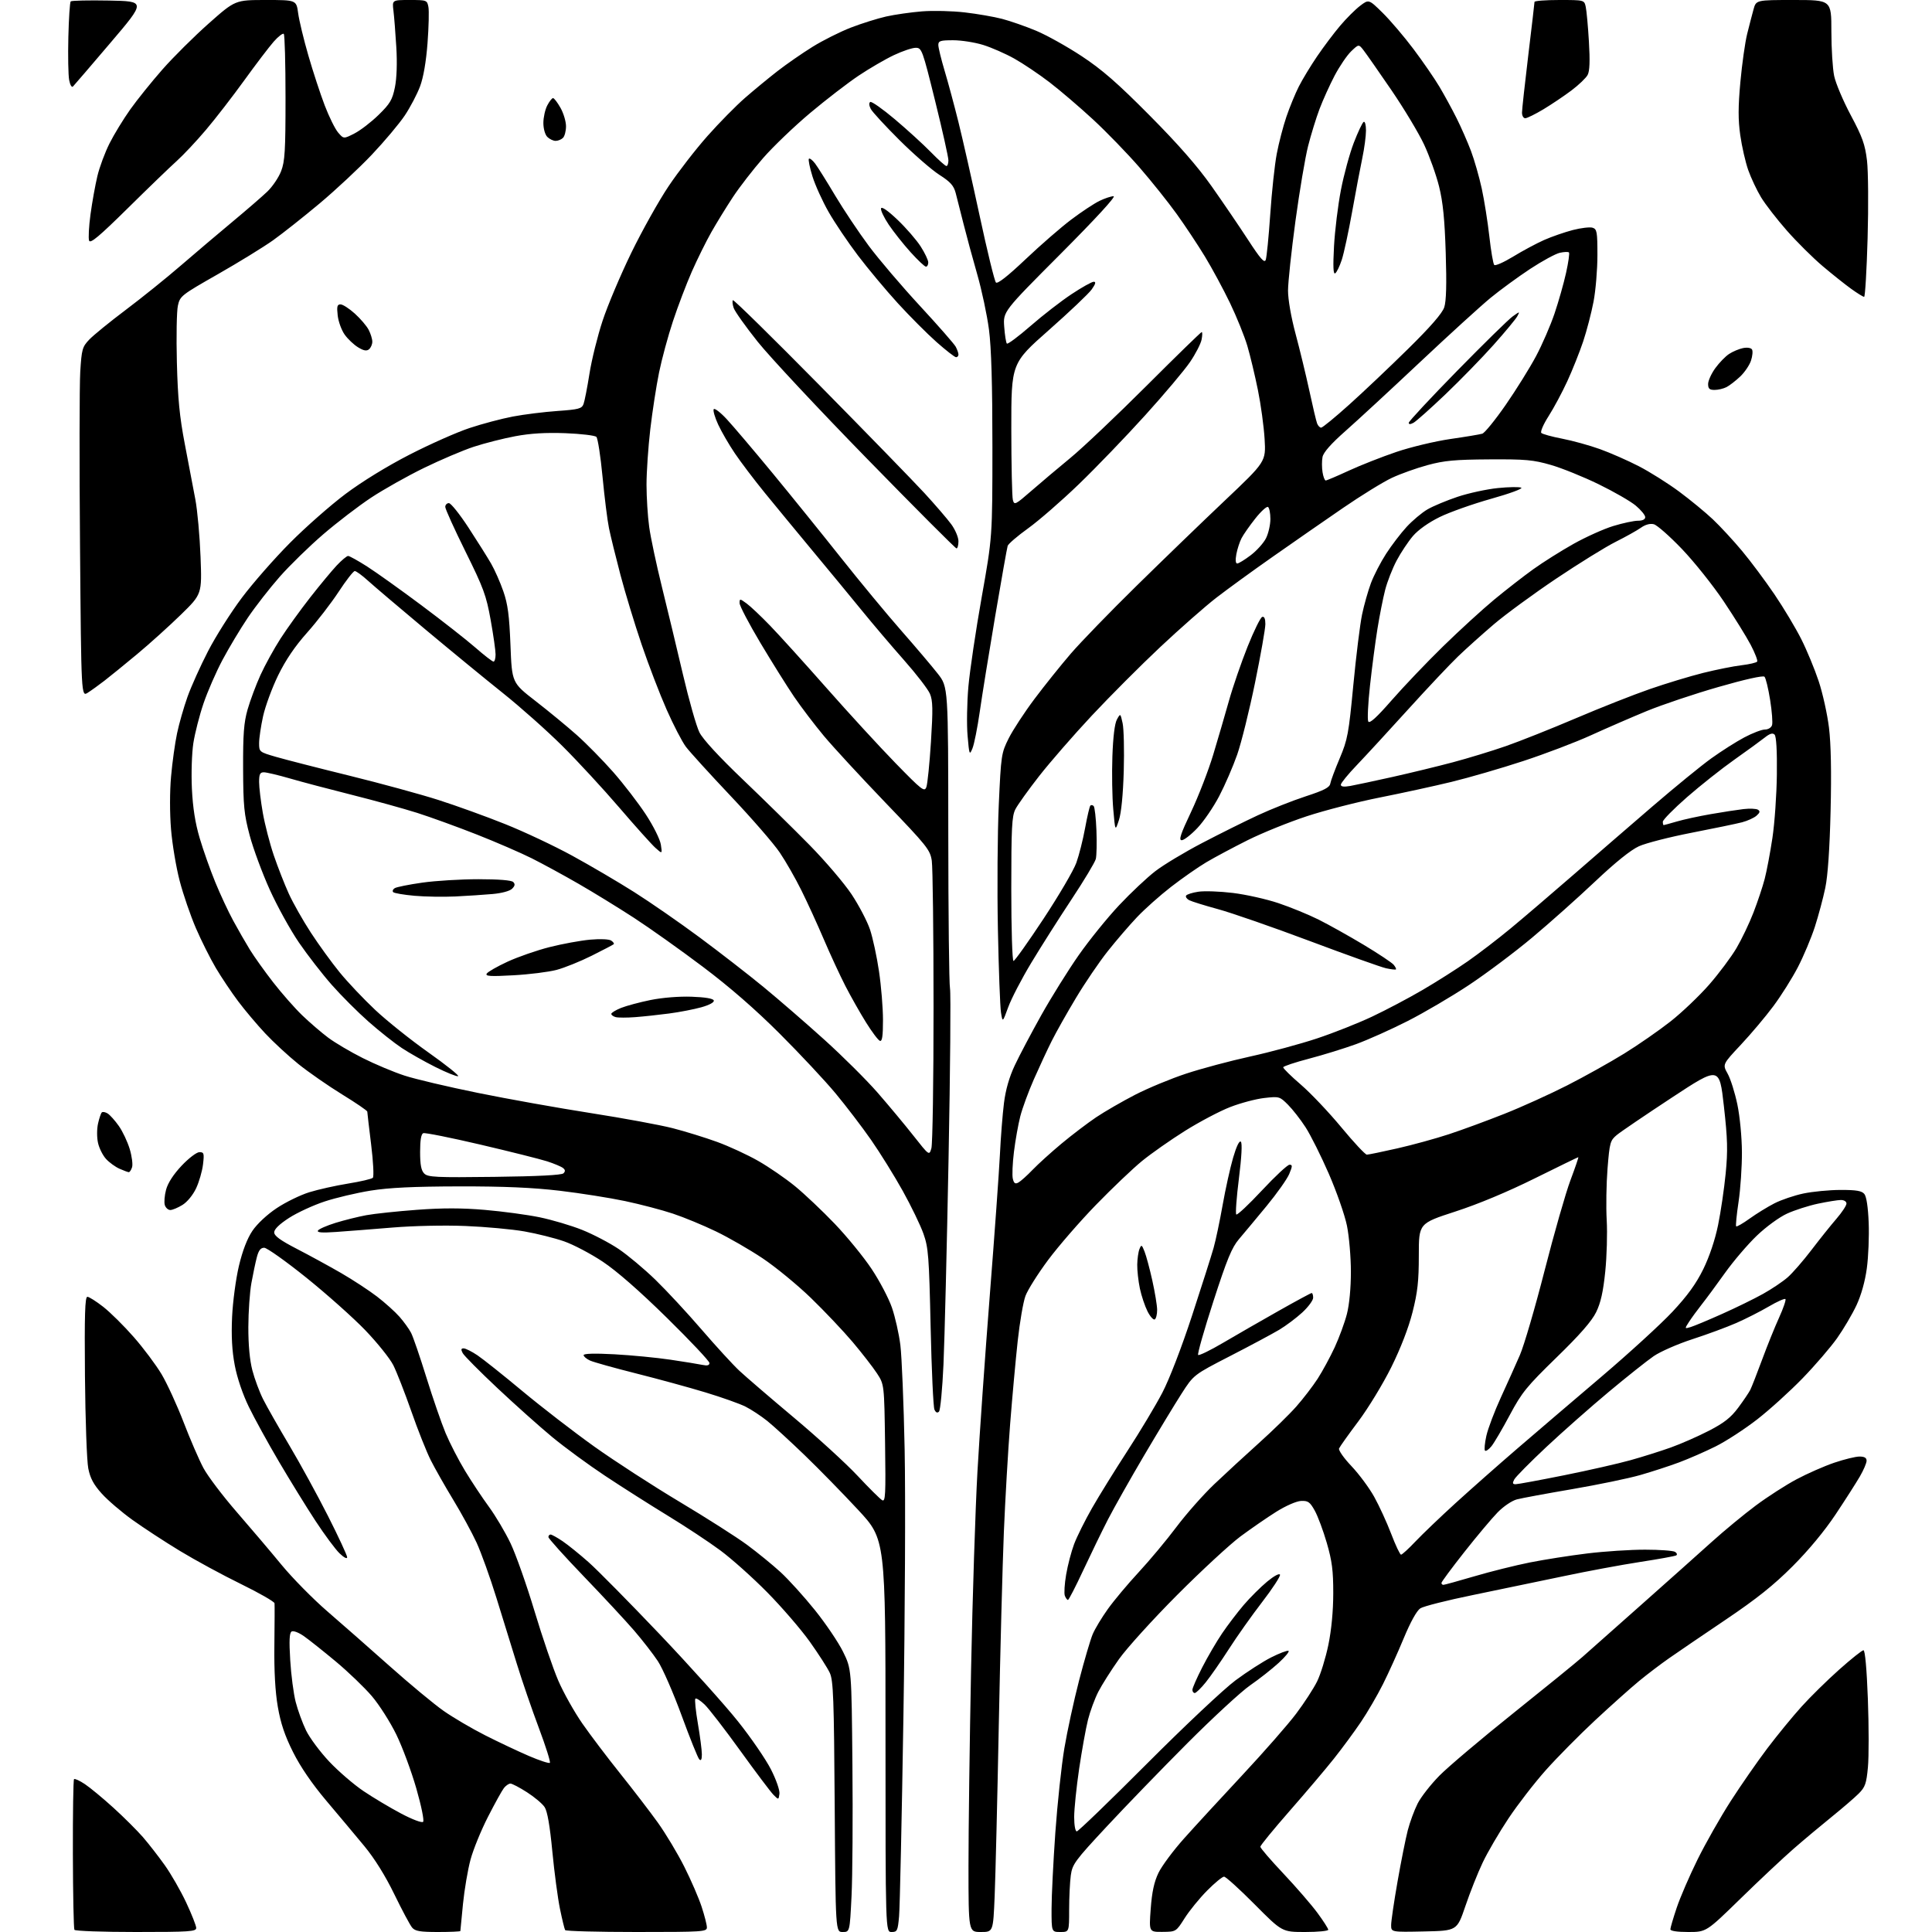 <?xml version="1.0" encoding="UTF-8" standalone="no"?>
<svg 
  version="1.1" 
  xmlns="http://www.w3.org/2000/svg" 
  xmlns:xlink="http://www.w3.org/1999/xlink" 
  xmlns:svg="http://www.w3.org/2000/svg"
  xmlns:rdf="http://www.w3.org/1999/02/22-rdf-syntax-ns#"
  xmlns:cc="http://creativecommons.org/ns#"
  xmlns:dc="http://purl.org/dc/elements/1.1/"
  viewBox="0 0 768 768"
  width="768"
  height="768"
>
<style>svg {background-color: white; }</style>"
<path stroke="none" fill="black" fill-rule="evenodd" d="M54.06,768.00C40.89,768.00 29.88,767.61 29.58,767.13C29.29,766.66 29.01,753.11 28.97,737.02C28.93,720.94 29.13,707.54 29.43,707.24C29.72,706.95 31.66,707.83 33.73,709.21C35.80,710.59 40.93,714.83 45.12,718.64C49.31,722.45 54.57,727.70 56.83,730.30C59.08,732.90 62.97,737.90 65.48,741.42C67.99,744.94 71.83,751.63 74.02,756.30C76.21,760.97 78.00,765.52 78.00,766.40C78.00,767.82 75.35,768.00 54.06,768.00zM174.15,768.00C166.96,768.00 165.03,767.67 163.83,766.25C163.01,765.29 159.83,759.33 156.75,753.00C153.16,745.61 148.89,738.77 144.83,733.86C141.35,729.65 134.56,721.55 129.75,715.86C124.03,709.08 119.45,702.39 116.50,696.50C113.21,689.94 111.57,685.06 110.44,678.50C109.40,672.51 108.94,664.32 109.07,654.00C109.17,645.48 109.20,637.97 109.13,637.33C109.06,636.68 103.04,633.23 95.75,629.66C88.46,626.10 77.55,620.17 71.50,616.50C65.45,612.83 56.95,607.27 52.62,604.16C48.29,601.05 42.80,596.35 40.43,593.71C37.21,590.13 35.86,587.61 35.09,583.71C34.52,580.85 33.92,564.33 33.77,547.00C33.56,522.66 33.78,515.50 34.73,515.50C35.40,515.50 38.25,517.30 41.06,519.50C43.86,521.70 49.32,527.10 53.17,531.50C57.03,535.90 62.00,542.55 64.23,546.28C66.45,550.02 70.39,558.61 72.99,565.37C75.59,572.14 79.14,580.34 80.88,583.59C82.63,586.84 88.56,594.67 94.06,601.00C99.56,607.33 107.59,616.79 111.91,622.04C116.23,627.29 124.43,635.62 130.13,640.54C135.83,645.46 147.00,655.28 154.94,662.35C162.88,669.42 172.48,677.39 176.28,680.06C180.08,682.73 187.53,687.11 192.84,689.80C198.15,692.49 205.98,696.19 210.24,698.02C214.50,699.85 218.25,701.08 218.58,700.75C218.91,700.42 216.93,694.15 214.18,686.83C211.43,679.50 207.51,668.10 205.48,661.50C203.45,654.90 199.76,642.98 197.28,635.00C194.81,627.02 191.29,617.25 189.47,613.27C187.64,609.30 183.48,601.65 180.21,596.27C176.95,590.90 172.92,583.80 171.25,580.49C169.58,577.19 166.09,568.42 163.50,560.99C160.90,553.57 157.67,545.31 156.32,542.64C154.96,539.97 149.95,533.72 145.18,528.76C140.40,523.80 129.86,514.40 121.74,507.87C113.61,501.34 106.09,496.00 105.02,496.00C103.61,496.00 102.81,497.04 102.10,499.75C101.56,501.81 100.59,506.43 99.94,510.00C99.29,513.58 98.74,521.45 98.72,527.50C98.70,534.58 99.27,540.72 100.32,544.73C101.22,548.16 103.14,553.34 104.60,556.23C106.06,559.13 110.75,567.38 115.03,574.58C119.30,581.77 126.22,594.41 130.40,602.67C134.58,610.93 138.00,618.29 138.00,619.03C138.00,619.82 136.75,619.18 134.99,617.49C133.34,615.91 129.02,610.09 125.40,604.56C121.77,599.03 115.24,588.42 110.87,581.00C106.50,573.58 101.12,563.78 98.91,559.23C96.47,554.22 94.26,547.70 93.32,542.73C92.23,536.98 91.91,531.19 92.26,523.50C92.54,517.44 93.76,508.34 94.97,503.23C96.41,497.17 98.27,492.34 100.34,489.27C102.20,486.51 106.16,482.81 109.99,480.26C113.56,477.88 119.38,475.04 122.93,473.94C126.48,472.84 133.43,471.29 138.37,470.49C143.32,469.69 147.75,468.65 148.21,468.19C148.68,467.72 148.38,461.78 147.53,454.95C146.69,448.13 146.00,442.25 146.00,441.88C146.00,441.50 141.50,438.43 136.00,435.05C130.50,431.67 122.69,426.24 118.65,423.00C114.62,419.75 108.66,414.25 105.41,410.77C102.16,407.30 97.33,401.57 94.68,398.04C92.03,394.51 88.05,388.56 85.82,384.82C83.60,381.07 80.02,373.93 77.87,368.95C75.72,363.96 72.82,355.52 71.43,350.19C70.03,344.86 68.48,335.62 67.99,329.67C67.46,323.24 67.46,314.70 68.00,308.67C68.49,303.07 69.57,295.34 70.39,291.48C71.20,287.63 73.07,281.10 74.54,276.98C76.01,272.87 79.68,264.70 82.71,258.84C85.73,252.98 91.78,243.43 96.14,237.62C100.50,231.81 109.12,221.98 115.29,215.78C121.45,209.57 131.36,200.85 137.30,196.39C143.84,191.48 153.89,185.30 162.80,180.73C170.88,176.58 181.60,171.82 186.62,170.16C191.63,168.49 199.40,166.43 203.87,165.58C208.35,164.73 216.33,163.74 221.60,163.37C230.09,162.77 231.27,162.45 231.97,160.60C232.40,159.44 233.46,154.00 234.33,148.50C235.20,143.00 237.54,133.55 239.54,127.50C241.53,121.45 246.67,109.30 250.95,100.50C255.24,91.70 261.91,79.77 265.79,74.00C269.67,68.22 276.64,59.23 281.29,54.00C285.93,48.77 292.61,42.00 296.12,38.94C299.63,35.88 305.43,31.10 309.00,28.32C312.57,25.54 318.88,21.17 323.00,18.61C327.12,16.05 333.99,12.61 338.26,10.96C342.53,9.31 348.83,7.34 352.26,6.56C355.69,5.79 362.10,4.88 366.50,4.52C370.90,4.17 378.55,4.35 383.50,4.93C388.45,5.50 395.13,6.66 398.35,7.50C401.57,8.34 407.64,10.46 411.83,12.20C416.03,13.95 424.19,18.50 429.98,22.32C438.13,27.70 444.22,33.01 457.00,45.90C468.40,57.38 476.01,66.08 481.61,74.01C486.07,80.33 492.59,89.91 496.10,95.30C501.06,102.93 502.63,104.70 503.15,103.30C503.52,102.31 504.33,94.19 504.94,85.25C505.54,76.31 506.71,65.46 507.53,61.14C508.35,56.81 510.08,50.18 511.37,46.39C512.66,42.60 514.88,37.20 516.30,34.40C517.72,31.59 520.99,26.19 523.57,22.40C526.15,18.60 530.27,13.13 532.73,10.23C535.18,7.33 538.75,3.77 540.65,2.32C544.11,-0.32 544.11,-0.32 549.61,5.09C552.64,8.07 558.16,14.55 561.88,19.50C565.60,24.45 570.25,31.20 572.21,34.50C574.17,37.80 577.24,43.42 579.02,46.99C580.81,50.55 583.37,56.40 584.73,59.99C586.08,63.57 588.01,70.33 589.03,75.00C590.04,79.67 591.39,88.22 592.04,94.00C592.68,99.78 593.56,104.87 593.98,105.32C594.40,105.77 597.78,104.27 601.51,102.00C605.23,99.72 610.76,96.76 613.79,95.41C616.82,94.07 621.97,92.29 625.22,91.44C628.48,90.60 632.01,90.19 633.07,90.52C634.81,91.08 635.00,92.14 635.00,101.46C635.00,107.13 634.31,115.43 633.46,119.89C632.61,124.35 630.75,131.49 629.33,135.75C627.90,140.01 625.06,147.13 623.02,151.56C620.98,155.99 617.63,162.24 615.58,165.44C613.53,168.64 612.24,171.64 612.70,172.10C613.17,172.57 616.91,173.60 621.02,174.39C625.14,175.18 631.88,177.05 636.00,178.53C640.12,180.01 647.08,183.07 651.46,185.33C655.84,187.59 663.04,192.13 667.46,195.40C671.88,198.68 677.92,203.64 680.87,206.43C683.82,209.22 689.05,214.88 692.49,219.00C695.93,223.12 701.73,230.90 705.38,236.28C709.03,241.66 713.82,249.67 716.04,254.08C718.26,258.49 721.37,266.01 722.96,270.80C724.55,275.58 726.39,283.90 727.05,289.27C727.84,295.73 728.06,306.89 727.69,322.27C727.33,337.36 726.59,348.11 725.58,352.94C724.73,357.03 722.86,364.00 721.43,368.44C719.99,372.87 716.96,380.08 714.69,384.46C712.42,388.84 708.03,395.82 704.94,399.96C701.86,404.11 696.04,411.01 692.01,415.31C684.70,423.11 684.70,423.11 686.77,426.81C687.91,428.84 689.64,434.32 690.62,439.00C691.63,443.85 692.41,452.00 692.44,458.00C692.47,463.77 691.87,472.67 691.10,477.77C690.33,482.87 689.91,487.24 690.15,487.49C690.40,487.73 692.83,486.34 695.55,484.38C698.27,482.43 702.69,479.71 705.37,478.34C708.05,476.97 713.22,475.21 716.87,474.44C720.52,473.67 727.16,473.03 731.63,473.02C737.91,473.00 740.06,473.37 741.10,474.62C741.95,475.64 742.58,479.83 742.83,486.01C743.05,491.39 742.72,499.54 742.10,504.11C741.40,509.34 739.86,514.83 737.98,518.86C736.32,522.40 732.87,528.26 730.31,531.89C727.74,535.53 721.56,542.72 716.57,547.87C711.58,553.02 703.45,560.39 698.51,564.23C693.57,568.07 686.14,572.90 682.01,574.96C677.88,577.02 671.35,579.87 667.50,581.31C663.65,582.75 656.67,585.02 652.00,586.36C647.32,587.70 635.17,590.21 625.00,591.95C614.82,593.69 604.92,595.52 602.98,596.03C600.99,596.55 597.66,598.81 595.30,601.23C593.01,603.58 587.05,610.67 582.07,616.99C577.08,623.32 573.00,628.83 573.00,629.24C573.00,629.66 573.35,630.00 573.77,630.00C574.19,630.00 579.74,628.47 586.10,626.60C592.46,624.72 602.36,622.26 608.09,621.11C613.81,619.97 624.11,618.35 630.97,617.52C637.83,616.68 648.18,616.01 653.97,616.02C659.76,616.02 665.11,616.42 665.86,616.89C666.60,617.36 666.82,617.99 666.34,618.29C665.85,618.59 659.39,619.76 651.98,620.90C644.57,622.04 630.85,624.59 621.50,626.57C612.15,628.54 596.04,631.89 585.69,634.01C575.34,636.12 565.85,638.52 564.60,639.34C563.18,640.27 560.69,644.77 558.03,651.17C555.68,656.85 551.95,665.10 549.74,669.49C547.54,673.89 543.59,680.67 540.96,684.56C538.33,688.45 533.52,694.98 530.27,699.07C527.03,703.16 519.11,712.50 512.68,719.84C506.26,727.17 501.00,733.60 501.00,734.11C501.00,734.63 505.13,739.43 510.17,744.77C515.22,750.12 521.29,757.14 523.67,760.36C526.05,763.58 528.00,766.62 528.00,767.11C528.00,767.60 523.87,768.00 518.82,768.00C509.65,768.00 509.65,768.00 498.73,757.00C492.73,750.95 487.26,746.00 486.58,746.00C485.90,746.00 482.87,748.49 479.85,751.54C476.83,754.59 472.81,759.52 470.93,762.49C467.50,767.90 467.50,767.90 462.12,767.95C456.74,768.00 456.74,768.00 457.43,758.75C457.92,752.10 458.78,748.09 460.51,744.50C461.83,741.75 466.42,735.58 470.71,730.79C474.99,725.99 485.47,714.61 493.98,705.49C502.49,696.37 512.07,685.44 515.25,681.20C518.44,676.97 522.19,671.20 523.57,668.39C524.96,665.58 526.97,659.05 528.04,653.89C529.27,647.93 529.98,640.43 529.99,633.36C530.00,624.35 529.51,620.53 527.43,613.36C526.02,608.49 523.86,602.70 522.64,600.50C520.71,597.04 519.97,596.52 517.18,596.65C515.34,596.73 511.12,598.58 507.32,600.96C503.67,603.25 497.27,607.67 493.09,610.77C488.92,613.88 477.62,624.32 468.00,633.97C458.38,643.62 447.95,655.12 444.83,659.51C441.71,663.90 438.01,669.75 436.60,672.50C435.19,675.25 433.34,680.26 432.49,683.64C431.64,687.02 430.06,695.80 428.97,703.14C427.89,710.49 427.01,719.09 427.00,722.25C427.00,725.58 427.44,728.00 428.04,728.00C428.62,728.00 441.18,715.88 455.96,701.06C470.78,686.20 486.55,671.36 491.13,667.97C495.69,664.58 502.06,660.48 505.29,658.85C508.52,657.22 511.62,656.04 512.17,656.22C512.73,656.41 510.97,658.57 508.28,661.03C505.59,663.49 500.49,667.50 496.94,669.95C493.40,672.40 482.18,682.75 472.00,692.95C461.82,703.16 447.38,718.07 439.91,726.11C427.28,739.67 426.27,741.05 425.66,745.49C425.30,748.13 425.00,754.27 425.00,759.14C425.00,768.00 425.00,768.00 421.50,768.00C418.00,768.00 418.00,768.00 418.01,758.75C418.02,753.66 418.70,740.05 419.51,728.50C420.33,716.95 421.94,701.89 423.09,695.02C424.24,688.16 426.88,676.01 428.95,668.02C431.02,660.04 433.46,651.76 434.36,649.63C435.26,647.49 437.97,642.99 440.38,639.63C442.78,636.26 448.30,629.67 452.63,625.00C456.96,620.33 463.73,612.23 467.65,607.00C471.58,601.77 478.35,594.12 482.68,590.00C487.02,585.88 495.00,578.52 500.42,573.65C505.84,568.79 512.52,562.26 515.27,559.15C518.02,556.04 521.85,551.05 523.79,548.06C525.72,545.06 528.77,539.44 530.57,535.56C532.36,531.68 534.54,525.74 535.41,522.36C536.38,518.61 537.00,512.05 537.00,505.56C537.00,499.71 536.29,491.45 535.43,487.21C534.56,482.97 531.32,473.70 528.23,466.60C525.14,459.51 520.98,451.19 518.98,448.10C516.99,445.02 513.84,440.99 511.99,439.14C508.71,435.86 508.49,435.80 502.59,436.47C499.26,436.84 493.16,438.46 489.02,440.07C484.88,441.67 476.80,445.94 471.05,449.54C465.30,453.15 457.60,458.55 453.93,461.55C450.27,464.55 442.05,472.38 435.66,478.96C429.28,485.53 420.72,495.39 416.64,500.87C412.56,506.35 408.51,512.79 407.63,515.17C406.75,517.55 405.37,525.58 404.56,533.00C403.75,540.42 402.39,555.27 401.55,566.00C400.71,576.73 399.59,596.08 399.05,609.00C398.52,621.92 397.61,656.58 397.03,686.00C396.46,715.42 395.72,745.91 395.39,753.75C394.79,768.00 394.79,768.00 389.90,768.00C385.00,768.00 385.00,768.00 384.99,741.75C384.99,727.31 385.45,692.10 386.02,663.50C386.59,634.90 387.73,599.58 388.55,585.00C389.37,570.42 391.57,538.92 393.45,515.00C395.33,491.07 397.14,465.88 397.48,459.00C397.81,452.12 398.54,442.90 399.09,438.50C399.76,433.17 401.19,428.17 403.39,423.50C405.19,419.65 409.95,410.65 413.95,403.50C417.96,396.35 424.66,385.61 428.84,379.64C433.03,373.67 440.24,364.76 444.87,359.84C449.49,354.92 455.97,348.83 459.25,346.31C462.53,343.78 470.91,338.74 477.87,335.11C484.83,331.47 494.80,326.51 500.01,324.09C505.23,321.66 513.77,318.28 518.99,316.57C526.35,314.17 528.55,313.03 528.81,311.49C529.00,310.39 530.68,305.87 532.56,301.43C535.69,294.02 536.13,291.67 537.97,272.30C539.08,260.71 540.64,248.11 541.44,244.29C542.24,240.47 543.84,234.83 544.98,231.77C546.13,228.71 548.84,223.46 551.01,220.11C553.18,216.75 556.85,211.95 559.17,209.43C561.49,206.92 565.21,203.79 567.44,202.49C569.67,201.19 575.07,198.94 579.43,197.48C583.80,196.02 591.00,194.46 595.43,194.01C599.87,193.56 604.06,193.50 604.74,193.88C605.42,194.26 600.02,196.24 592.74,198.28C585.46,200.33 576.26,203.59 572.30,205.53C567.91,207.68 563.77,210.62 561.67,213.07C559.78,215.28 556.87,219.66 555.20,222.80C553.53,225.93 551.47,231.20 550.62,234.50C549.77,237.80 548.39,244.78 547.55,250.00C546.71,255.22 545.38,265.34 544.60,272.49C543.81,279.63 543.50,286.08 543.91,286.81C544.44,287.75 547.22,285.22 553.25,278.32C557.97,272.92 567.15,263.29 573.66,256.93C580.17,250.57 589.33,242.20 594.00,238.33C598.67,234.47 605.65,229.04 609.50,226.28C613.35,223.51 620.55,218.98 625.50,216.20C630.45,213.43 637.58,210.22 641.36,209.08C645.13,207.93 649.51,207.00 651.11,207.00C652.95,207.00 654.00,206.48 654.00,205.57C654.00,204.79 652.31,202.73 650.25,201.00C648.19,199.27 641.55,195.45 635.50,192.50C629.45,189.55 620.90,186.09 616.50,184.82C609.50,182.80 606.45,182.52 592.00,182.61C578.41,182.69 574.09,183.09 567.50,184.88C563.10,186.07 556.71,188.35 553.30,189.95C549.89,191.54 541.11,196.95 533.80,201.97C526.48,206.99 513.95,215.68 505.95,221.30C497.94,226.91 487.82,234.27 483.45,237.65C479.08,241.04 469.10,249.81 461.28,257.15C453.46,264.49 441.18,276.80 433.98,284.50C426.78,292.20 417.38,303.00 413.08,308.50C408.78,314.00 404.53,319.94 403.63,321.70C402.23,324.44 402.00,329.00 402.00,353.45C402.00,369.15 402.39,382.00 402.88,382.00C403.36,382.00 408.73,374.45 414.82,365.22C420.91,355.99 426.78,345.98 427.86,342.97C428.94,339.96 430.51,333.74 431.35,329.14C432.19,324.55 433.13,320.54 433.44,320.23C433.75,319.92 434.34,320.00 434.75,320.42C435.16,320.83 435.66,325.19 435.85,330.11C436.04,335.03 435.93,340.14 435.60,341.45C435.27,342.77 430.91,350.03 425.91,357.58C420.91,365.13 413.72,376.47 409.93,382.76C406.13,389.06 402.02,396.98 400.79,400.35C398.55,406.49 398.55,406.49 397.91,402.49C397.55,400.30 397.00,385.41 396.68,369.41C396.36,353.42 396.52,331.15 397.03,319.93C397.93,300.13 398.05,299.35 400.97,293.51C402.62,290.21 407.24,283.15 411.24,277.82C415.23,272.50 421.73,264.40 425.67,259.82C429.61,255.25 441.31,243.17 451.67,233.00C462.03,222.82 477.86,207.52 486.86,199.00C503.23,183.50 503.23,183.50 502.70,174.50C502.40,169.55 501.21,160.78 500.03,155.00C498.86,149.22 496.97,141.35 495.84,137.50C494.70,133.65 491.61,126.00 488.97,120.50C486.32,115.00 481.83,106.67 478.99,102.00C476.15,97.33 471.07,89.67 467.71,85.00C464.35,80.33 457.70,72.00 452.92,66.50C448.14,61.00 439.88,52.47 434.56,47.55C429.24,42.63 421.44,35.96 417.23,32.73C413.02,29.50 406.71,25.26 403.21,23.30C399.71,21.34 394.14,18.90 390.84,17.87C387.53,16.84 382.16,16.00 378.91,16.00C373.78,16.00 373.00,16.25 373.00,17.89C373.00,18.92 374.13,23.54 375.50,28.14C376.88,32.74 379.35,41.90 380.99,48.50C382.64,55.10 386.44,71.93 389.45,85.90C392.45,99.87 395.35,111.75 395.90,112.30C396.55,112.95 400.55,109.81 407.69,103.05C413.64,97.41 421.82,90.30 425.88,87.25C429.94,84.19 434.98,80.86 437.08,79.85C439.18,78.83 441.70,78.00 442.67,78.00C443.75,78.00 435.54,86.94 421.60,100.93C398.75,123.85 398.75,123.85 399.19,129.90C399.43,133.23 399.91,136.24 400.25,136.58C400.59,136.93 404.84,133.76 409.69,129.54C414.53,125.32 421.85,119.65 425.95,116.94C430.05,114.22 434.02,112.00 434.77,112.00C435.75,112.00 435.51,112.87 433.96,115.06C432.76,116.74 425.08,124.03 416.89,131.26C402.00,144.41 402.00,144.41 402.01,170.45C402.02,184.78 402.30,197.51 402.63,198.75C403.20,200.87 403.61,200.67 409.87,195.22C413.51,192.04 420.55,186.11 425.50,182.03C430.45,177.96 444.09,165.03 455.82,153.31C467.55,141.59 477.39,132.00 477.70,132.00C478.00,132.00 477.98,133.36 477.64,135.03C477.31,136.69 475.25,140.69 473.05,143.92C470.86,147.15 462.82,156.70 455.17,165.14C447.53,173.59 435.68,185.90 428.83,192.50C421.99,199.10 412.93,206.97 408.72,210.00C404.50,213.03 400.83,216.18 400.56,217.00C400.30,217.82 398.06,230.43 395.59,245.00C393.12,259.57 390.36,276.67 389.46,282.99C388.55,289.31 387.25,295.83 386.57,297.49C385.39,300.35 385.29,300.10 384.63,292.50C384.24,288.10 384.39,279.29 384.95,272.93C385.52,266.57 387.89,250.59 390.23,237.43C394.49,213.50 394.49,213.50 394.50,177.50C394.50,152.74 394.07,138.22 393.13,131.00C392.37,125.22 390.27,115.33 388.45,109.00C386.63,102.67 384.19,93.67 383.02,89.00C381.84,84.33 380.45,78.82 379.91,76.76C379.12,73.76 377.82,72.31 373.39,69.48C370.35,67.53 363.24,61.34 357.58,55.72C351.93,50.10 346.78,44.51 346.15,43.31C345.45,41.98 345.37,40.89 345.94,40.54C346.46,40.22 350.84,43.30 355.69,47.39C360.54,51.48 366.96,57.34 369.97,60.41C372.97,63.49 375.78,66.00 376.22,66.00C376.65,66.00 377.00,64.99 377.01,63.75C377.01,62.51 374.65,51.94 371.76,40.25C366.66,19.66 366.42,19.01 364.00,19.00C362.62,19.00 358.71,20.32 355.31,21.93C351.90,23.54 345.60,27.21 341.31,30.08C337.01,32.96 328.36,39.62 322.09,44.88C315.81,50.15 307.39,58.21 303.38,62.80C299.37,67.39 293.96,74.37 291.36,78.32C288.75,82.27 284.89,88.55 282.78,92.27C280.67,95.99 277.17,103.07 275.00,107.99C272.84,112.92 269.46,121.78 267.51,127.69C265.55,133.59 263.06,142.78 261.98,148.10C260.89,153.42 259.33,163.56 258.50,170.63C257.68,177.70 257.00,187.62 257.00,192.67C257.00,197.72 257.48,205.30 258.07,209.52C258.65,213.73 260.93,224.45 263.13,233.34C265.33,242.23 269.09,257.89 271.49,268.14C273.89,278.39 276.83,288.74 278.04,291.14C279.42,293.89 285.83,300.84 295.37,309.95C303.69,317.90 315.60,329.60 321.84,335.95C328.08,342.30 335.58,351.10 338.51,355.50C341.43,359.90 344.73,366.20 345.84,369.50C346.94,372.80 348.56,380.28 349.42,386.13C350.29,391.97 351.00,400.67 351.00,405.46C351.00,411.84 350.68,414.06 349.79,413.76C349.12,413.54 346.63,410.24 344.26,406.43C341.88,402.62 338.20,396.10 336.06,391.95C333.93,387.80 330.07,379.47 327.50,373.45C324.93,367.43 320.91,358.64 318.56,353.92C316.22,349.19 312.36,342.44 309.98,338.92C307.61,335.39 298.85,325.30 290.52,316.50C282.20,307.70 274.15,298.85 272.64,296.84C271.13,294.82 267.69,288.18 264.99,282.07C262.29,275.96 257.82,264.33 255.07,256.23C252.31,248.13 248.52,235.65 246.63,228.50C244.75,221.35 242.70,213.00 242.08,209.95C241.45,206.90 240.30,197.72 239.52,189.55C238.74,181.38 237.64,174.24 237.07,173.67C236.50,173.10 230.96,172.44 224.76,172.20C216.93,171.91 210.85,172.27 204.79,173.41C200.00,174.31 192.57,176.20 188.29,177.61C184.01,179.02 175.10,182.81 168.50,186.03C161.90,189.25 152.45,194.57 147.50,197.84C142.55,201.12 134.00,207.66 128.50,212.39C123.00,217.12 115.22,224.70 111.22,229.24C107.22,233.78 101.51,241.11 98.53,245.52C95.56,249.93 91.04,257.47 88.48,262.27C85.92,267.07 82.52,274.87 80.91,279.60C79.30,284.32 77.49,291.41 76.87,295.34C76.25,299.32 75.99,307.39 76.28,313.50C76.65,321.11 77.60,327.18 79.38,333.18C80.79,337.95 83.58,345.82 85.57,350.68C87.56,355.53 90.77,362.43 92.72,366.00C94.66,369.57 97.63,374.75 99.32,377.50C101.01,380.25 105.18,386.10 108.60,390.50C112.02,394.90 117.22,400.81 120.16,403.63C123.10,406.46 127.72,410.43 130.44,412.47C133.15,414.50 139.34,418.16 144.19,420.59C149.03,423.03 156.49,426.16 160.75,427.55C165.01,428.95 178.18,432.05 190.00,434.45C201.82,436.86 222.03,440.47 234.90,442.48C247.77,444.49 262.40,447.19 267.40,448.47C272.41,449.76 280.36,452.22 285.09,453.94C289.81,455.66 297.15,459.05 301.40,461.48C305.65,463.90 312.23,468.42 316.02,471.52C319.81,474.62 326.92,481.35 331.83,486.48C336.73,491.61 343.33,499.69 346.48,504.43C349.64,509.17 353.27,516.08 354.55,519.78C355.83,523.47 357.35,530.19 357.91,534.70C358.47,539.21 359.24,557.88 359.61,576.20C359.98,594.51 359.76,642.35 359.12,682.50C358.48,722.65 357.71,758.31 357.40,761.75C356.88,767.54 356.66,768.00 354.42,768.00C352.00,768.00 352.00,768.00 352.00,689.96C352.00,611.92 352.00,611.92 341.13,600.21C335.15,593.77 325.59,583.99 319.88,578.48C314.17,572.97 307.48,566.84 305.00,564.85C302.52,562.87 298.64,560.30 296.36,559.16C294.09,558.01 286.95,555.48 280.49,553.52C274.04,551.56 261.63,548.17 252.93,545.98C244.22,543.79 235.95,541.48 234.55,540.84C233.15,540.20 232.00,539.23 232.00,538.69C232.00,538.05 236.37,537.93 244.25,538.35C250.99,538.72 261.00,539.68 266.50,540.50C272.00,541.32 277.74,542.25 279.25,542.57C281.16,542.98 282.01,542.75 282.02,541.83C282.03,541.10 274.44,533.03 265.15,523.90C254.25,513.19 245.19,505.26 239.60,501.54C234.84,498.37 227.91,494.73 224.20,493.44C220.49,492.15 213.42,490.38 208.48,489.51C203.54,488.64 192.97,487.67 185.00,487.35C176.74,487.01 164.26,487.28 156.00,487.97C148.03,488.63 137.95,489.42 133.61,489.72C127.96,490.12 125.91,489.96 126.40,489.16C126.78,488.55 129.92,487.18 133.40,486.10C136.87,485.03 142.36,483.66 145.60,483.06C148.85,482.46 157.91,481.50 165.74,480.92C175.89,480.16 183.65,480.17 192.74,480.95C199.76,481.55 209.56,482.87 214.52,483.89C219.48,484.92 227.10,487.17 231.45,488.92C235.80,490.66 242.31,494.07 245.93,496.50C249.54,498.94 256.11,504.43 260.52,508.71C264.94,513.00 273.20,521.90 278.88,528.50C284.57,535.10 291.31,542.46 293.86,544.85C296.41,547.24 306.18,555.63 315.56,563.50C324.95,571.36 336.35,581.78 340.90,586.65C345.45,591.52 349.85,595.88 350.67,596.35C351.98,597.09 352.12,594.31 351.83,573.77C351.50,550.35 351.50,550.35 348.60,545.92C347.01,543.49 342.67,537.90 338.96,533.50C335.24,529.10 327.77,521.21 322.35,515.96C316.93,510.72 308.28,503.62 303.13,500.18C297.98,496.74 289.65,491.94 284.63,489.52C279.61,487.09 271.90,483.90 267.50,482.44C263.10,480.97 254.55,478.73 248.50,477.45C242.45,476.17 230.75,474.32 222.50,473.34C211.77,472.08 200.38,471.58 182.50,471.61C164.38,471.65 154.70,472.11 147.33,473.29C141.74,474.19 133.48,476.14 128.98,477.63C124.48,479.12 118.14,482.05 114.90,484.14C111.07,486.62 109.00,488.63 109.00,489.88C109.00,491.28 111.41,493.04 118.03,496.46C122.99,499.02 130.89,503.34 135.59,506.05C140.29,508.77 146.73,512.99 149.91,515.43C153.08,517.87 157.09,521.48 158.82,523.45C160.55,525.42 162.62,528.29 163.42,529.84C164.22,531.39 166.95,539.35 169.49,547.53C172.03,555.71 175.47,565.67 177.13,569.67C178.80,573.66 182.29,580.43 184.89,584.72C187.49,589.01 191.76,595.44 194.38,599.01C196.99,602.58 200.86,609.10 202.96,613.50C205.06,617.90 209.34,630.01 212.47,640.42C215.60,650.83 219.85,663.27 221.92,668.06C223.99,672.86 228.30,680.54 231.50,685.14C234.70,689.74 241.46,698.67 246.53,705.00C251.60,711.33 258.33,720.10 261.49,724.50C264.64,728.90 269.38,736.80 272.02,742.06C274.67,747.32 277.77,754.48 278.91,757.97C280.06,761.47 281.00,765.16 281.00,766.17C281.00,767.90 279.50,768.00 253.06,768.00C237.69,768.00 224.91,767.66 224.65,767.24C224.39,766.82 223.47,763.03 222.60,758.81C221.73,754.60 220.36,744.32 219.56,735.98C218.59,725.79 217.59,720.02 216.50,718.36C215.62,717.01 212.46,714.35 209.49,712.45C206.53,710.55 203.56,709.00 202.91,709.00C202.25,709.00 201.10,709.79 200.33,710.75C199.57,711.71 196.71,716.88 193.98,722.22C191.24,727.57 188.12,735.22 187.04,739.22C185.96,743.23 184.61,751.16 184.04,756.86C183.47,762.55 183.00,767.39 183.00,767.61C183.00,767.82 179.02,768.00 174.15,768.00zM334.97,768.00C332.15,768.00 332.15,768.00 331.81,718.25C331.52,675.07 331.26,668.04 329.86,665.00C328.98,663.08 325.38,657.48 321.88,652.56C318.37,647.65 310.77,638.84 305.00,632.99C299.23,627.13 290.82,619.62 286.33,616.30C281.84,612.97 272.39,606.73 265.33,602.43C258.27,598.12 247.10,591.02 240.50,586.64C233.90,582.27 224.45,575.33 219.50,571.24C214.55,567.14 204.75,558.39 197.73,551.79C190.71,545.19 184.50,538.94 183.94,537.90C183.18,536.46 183.26,536.00 184.31,536.00C185.08,536.00 187.54,537.24 189.79,538.75C192.03,540.26 200.09,546.67 207.68,553.00C215.28,559.33 228.11,569.23 236.19,575.00C244.28,580.77 259.56,590.67 270.15,597.00C280.73,603.33 292.79,611.01 296.95,614.08C301.10,617.14 307.10,622.04 310.29,624.96C313.47,627.88 319.61,634.66 323.92,640.02C328.23,645.38 333.28,652.85 335.13,656.61C338.50,663.46 338.50,663.46 338.85,701.48C339.05,722.39 338.89,745.91 338.50,753.75C337.79,768.00 337.79,768.00 334.97,768.00zM566.09,767.78C553.00,768.06 553.00,768.06 553.00,765.25C553.00,763.71 554.14,755.94 555.54,747.97C556.93,740.01 558.77,730.83 559.61,727.57C560.46,724.31 562.22,719.52 563.54,716.92C564.85,714.33 568.76,709.34 572.21,705.83C575.67,702.33 588.85,691.18 601.50,681.07C614.15,670.95 626.52,660.89 629.00,658.70C631.48,656.51 642.05,647.14 652.50,637.86C662.95,628.59 675.54,617.35 680.49,612.89C685.43,608.43 693.30,601.94 697.97,598.46C702.64,594.98 709.93,590.29 714.18,588.03C718.42,585.77 725.15,582.81 729.12,581.46C733.10,580.11 737.62,579.00 739.18,579.00C741.14,579.00 742.00,579.50 742.00,580.66C742.00,581.58 740.80,584.39 739.33,586.91C737.86,589.44 733.52,596.23 729.68,602.00C725.31,608.56 718.91,616.29 712.60,622.60C705.07,630.14 698.31,635.54 686.00,643.84C676.92,649.96 666.80,656.85 663.50,659.16C660.20,661.46 654.80,665.56 651.50,668.28C648.20,671.00 640.36,678.01 634.07,683.86C627.79,689.71 618.97,698.63 614.48,703.67C609.99,708.71 603.30,717.36 599.62,722.89C595.94,728.42 591.33,736.30 589.39,740.40C587.44,744.50 584.35,752.27 582.52,757.68C579.18,767.50 579.18,767.50 566.09,767.78zM671.14,768.00C666.72,768.00 664.00,767.59 664.00,766.93C664.00,766.34 665.13,762.48 666.52,758.35C667.90,754.23 671.63,745.60 674.81,739.17C677.98,732.75 683.90,722.33 687.96,716.00C692.03,709.67 698.59,700.23 702.54,695.00C706.50,689.77 712.60,682.32 716.12,678.43C719.63,674.53 726.38,667.90 731.12,663.68C735.87,659.45 740.20,656.00 740.76,656.00C741.39,656.00 742.06,663.41 742.51,675.47C742.91,686.17 742.92,698.33 742.53,702.48C741.92,709.03 741.44,710.41 738.84,713.00C737.20,714.64 732.40,718.77 728.18,722.18C723.96,725.59 717.12,731.31 713.00,734.90C708.88,738.49 699.37,747.41 691.89,754.72C678.28,768.00 678.28,768.00 671.14,768.00zM168.19,724.21C168.68,723.72 167.50,717.93 165.49,710.92C163.53,704.09 159.95,694.45 157.54,689.50C155.12,684.55 150.75,677.68 147.81,674.23C144.87,670.79 138.43,664.60 133.49,660.48C128.54,656.36 122.84,651.82 120.81,650.40C118.72,648.94 116.60,648.13 115.92,648.55C115.04,649.09 114.89,652.14 115.37,659.96C115.72,665.83 116.70,673.30 117.54,676.56C118.38,679.83 120.23,684.92 121.66,687.87C123.10,690.83 127.24,696.40 130.88,700.26C134.52,704.12 140.65,709.40 144.50,711.99C148.35,714.59 155.06,718.59 159.41,720.89C163.87,723.26 167.70,724.70 168.19,724.21zM309.84,713.09C309.50,715.50 309.50,715.50 307.49,713.49C306.38,712.38 300.45,704.50 294.31,695.99C288.17,687.47 281.77,679.18 280.09,677.57C278.40,675.96 276.75,674.92 276.42,675.25C276.09,675.58 276.54,680.01 277.41,685.10C278.28,690.19 279.00,695.71 279.00,697.38C279.00,699.43 278.67,700.07 277.98,699.38C277.42,698.82 274.26,690.97 270.95,681.93C267.64,672.89 263.39,663.16 261.50,660.31C259.61,657.46 255.38,652.01 252.10,648.20C248.83,644.40 239.82,634.70 232.07,626.65C224.33,618.60 218.00,611.56 218.00,611.01C218.00,610.45 218.39,610.00 218.86,610.00C219.33,610.00 221.47,611.18 223.61,612.63C225.75,614.08 230.43,617.85 234.00,621.02C237.57,624.19 250.28,637.07 262.24,649.64C274.19,662.21 288.20,677.80 293.36,684.28C298.53,690.75 304.42,699.35 306.47,703.37C308.58,707.53 310.03,711.72 309.84,713.09zM474.93,673.00C474.42,673.00 474.00,672.43 474.00,671.72C474.00,671.02 475.76,667.01 477.91,662.80C480.06,658.60 483.62,652.51 485.82,649.27C488.02,646.02 491.89,640.95 494.41,637.99C496.94,635.03 501.13,630.86 503.72,628.71C506.45,626.46 508.60,625.30 508.82,625.97C509.03,626.60 505.84,631.49 501.73,636.83C497.62,642.17 491.66,650.58 488.50,655.52C485.33,660.46 481.19,666.41 479.30,668.75C477.41,671.09 475.45,673.00 474.93,673.00zM424.53,636.00C424.20,636.00 423.65,635.25 423.29,634.33C422.94,633.41 423.17,629.62 423.81,625.91C424.44,622.20 425.86,616.76 426.97,613.82C428.07,610.88 431.28,604.43 434.10,599.49C436.93,594.54 443.31,584.25 448.27,576.61C453.24,568.97 459.44,558.62 462.05,553.61C464.85,548.24 469.70,535.66 473.85,523.00C477.72,511.18 481.59,499.02 482.44,496.00C483.29,492.98 484.90,485.32 486.02,479.00C487.14,472.68 489.01,464.22 490.18,460.21C491.52,455.64 492.67,453.27 493.26,453.86C493.85,454.45 493.56,459.90 492.49,468.45C491.54,475.96 491.07,482.41 491.44,482.77C491.80,483.14 496.39,478.84 501.63,473.22C506.88,467.60 511.81,463.00 512.60,463.00C513.82,463.00 513.80,463.54 512.49,466.68C511.64,468.71 507.58,474.44 503.47,479.43C499.35,484.42 494.42,490.34 492.51,492.58C489.68,495.89 487.76,500.54 482.33,517.32C478.65,528.68 475.93,538.26 476.28,538.61C476.63,538.96 481.10,536.79 486.21,533.78C491.32,530.77 501.20,525.09 508.16,521.16C515.12,517.22 521.09,514.00 521.41,514.00C521.73,514.00 522.00,514.84 522.00,515.87C522.00,516.90 520.06,519.53 517.69,521.72C515.31,523.91 511.19,527.00 508.52,528.60C505.85,530.19 497.10,534.88 489.08,539.00C474.50,546.50 474.50,546.50 469.69,554.00C467.04,558.12 460.36,569.15 454.84,578.50C449.33,587.85 442.85,599.33 440.44,604.00C438.04,608.67 433.61,617.79 430.59,624.25C427.58,630.71 424.85,636.00 424.53,636.00zM556.94,618.00C557.36,618.00 559.95,615.64 562.68,612.75C565.42,609.86 572.59,603.00 578.62,597.50C584.66,592.00 595.65,582.29 603.05,575.92C610.45,569.55 625.50,556.69 636.50,547.34C647.51,537.98 660.24,526.34 664.81,521.46C670.78,515.08 674.21,510.34 677.06,504.55C679.51,499.56 681.75,492.89 682.96,487.00C684.03,481.77 685.39,472.55 685.98,466.50C686.87,457.35 686.75,452.84 685.27,439.69C683.49,423.88 683.49,423.88 664.50,436.37C654.05,443.24 644.24,449.90 642.70,451.18C640.08,453.36 639.85,454.18 639.02,464.50C638.54,470.55 638.39,479.77 638.69,485.00C638.99,490.23 638.73,499.45 638.11,505.50C637.29,513.51 636.31,517.89 634.49,521.61C632.74,525.19 628.01,530.60 618.74,539.61C606.84,551.20 604.96,553.51 600.16,562.50C597.23,568.00 593.95,573.58 592.89,574.89C591.82,576.21 590.66,577.00 590.31,576.65C589.96,576.30 590.21,573.64 590.86,570.73C591.51,567.83 594.11,560.97 596.63,555.48C599.15,549.99 602.56,542.41 604.19,538.64C605.83,534.86 610.25,519.75 614.01,505.04C617.77,490.34 622.39,474.19 624.28,469.16C626.17,464.12 627.58,460.00 627.40,460.00C627.23,460.00 619.41,463.81 610.02,468.46C599.32,473.77 587.58,478.67 578.48,481.62C564.00,486.33 564.00,486.33 564.00,499.04C564.00,509.29 563.52,513.65 561.50,521.62C559.92,527.86 556.80,535.92 553.05,543.50C549.77,550.10 543.89,559.77 539.97,565.00C536.04,570.23 532.59,575.08 532.30,575.78C532.00,576.49 534.21,579.64 537.20,582.78C540.19,585.93 544.27,591.42 546.26,595.00C548.25,598.58 551.30,605.21 553.03,609.75C554.76,614.29 556.52,618.00 556.94,618.00zM602.49,590.00C603.34,590.00 612.02,588.40 621.77,586.44C631.52,584.48 643.40,581.78 648.17,580.44C652.94,579.11 660.14,576.84 664.17,575.40C668.20,573.96 675.03,570.96 679.34,568.73C685.37,565.62 688.04,563.52 690.96,559.59C693.05,556.79 695.20,553.60 695.76,552.50C696.31,551.40 698.43,546.00 700.46,540.50C702.49,535.00 705.53,527.46 707.23,523.74C708.92,520.02 710.05,516.71 709.73,516.40C709.41,516.08 706.43,517.41 703.11,519.36C699.78,521.31 693.99,524.25 690.23,525.90C686.47,527.55 678.62,530.45 672.79,532.34C666.96,534.23 660.02,537.27 657.37,539.09C654.71,540.92 646.68,547.30 639.52,553.28C632.36,559.26 621.20,569.11 614.73,575.17C608.26,581.24 602.51,587.05 601.95,588.10C601.15,589.59 601.27,590.00 602.49,590.00zM373.26,561.14C372.60,561.80 371.99,561.52 371.45,560.32C371.00,559.32 370.32,544.55 369.94,527.50C369.31,499.31 369.05,495.95 367.08,490.41C365.90,487.06 362.19,479.41 358.86,473.41C355.52,467.41 349.85,458.28 346.26,453.12C342.67,447.96 336.31,439.64 332.14,434.62C327.97,429.60 318.02,418.96 310.03,410.98C300.33,401.28 290.17,392.43 279.46,384.36C270.64,377.71 258.27,368.92 251.96,364.82C245.66,360.73 235.74,354.64 229.92,351.29C224.10,347.93 215.77,343.40 211.42,341.21C207.06,339.03 197.20,334.75 189.50,331.72C181.80,328.69 171.16,324.83 165.86,323.14C160.56,321.46 148.89,318.23 139.93,315.98C130.97,313.73 119.84,310.79 115.21,309.44C110.57,308.10 105.93,307.00 104.89,307.00C103.36,307.00 103.00,307.74 103.00,310.87C103.00,313.00 103.66,318.51 104.47,323.12C105.28,327.73 107.24,335.32 108.83,340.00C110.43,344.68 113.11,351.54 114.80,355.25C116.49,358.96 120.44,365.94 123.58,370.75C126.71,375.56 131.88,382.68 135.05,386.56C138.22,390.45 144.57,397.15 149.15,401.46C153.73,405.77 163.25,413.38 170.31,418.37C177.37,423.37 182.67,427.61 182.10,427.80C181.52,427.99 177.45,426.35 173.05,424.15C168.65,421.94 162.64,418.54 159.69,416.58C156.75,414.63 150.82,409.93 146.53,406.15C142.24,402.37 135.65,395.78 131.89,391.51C128.13,387.25 122.26,379.68 118.84,374.69C115.43,369.71 110.20,360.24 107.22,353.64C104.24,347.05 100.65,337.34 99.25,332.08C97.02,323.68 96.70,320.41 96.64,305.50C96.59,291.78 96.93,287.25 98.43,282.00C99.46,278.43 101.75,272.28 103.54,268.34C105.33,264.40 108.92,257.88 111.52,253.84C114.12,249.80 119.43,242.45 123.30,237.50C127.18,232.55 131.94,226.81 133.88,224.75C135.82,222.69 137.85,221.00 138.38,221.00C138.92,221.00 142.32,222.89 145.93,225.19C149.54,227.50 159.25,234.43 167.50,240.59C175.75,246.75 185.39,254.31 188.93,257.39C192.46,260.48 195.72,263.00 196.18,263.00C196.63,263.00 197.00,261.73 197.00,260.17C197.00,258.61 196.12,252.43 195.04,246.42C193.30,236.69 192.21,233.74 185.04,219.26C180.62,210.33 177.00,202.34 177.00,201.51C177.00,200.68 177.65,200.00 178.44,200.00C179.23,200.00 182.74,204.39 186.24,209.75C189.74,215.11 193.78,221.54 195.22,224.04C196.66,226.53 198.85,231.48 200.08,235.04C201.86,240.15 202.45,244.61 202.92,256.45C203.50,271.40 203.50,271.40 212.89,278.68C218.05,282.68 225.42,288.75 229.27,292.17C233.12,295.59 239.65,302.24 243.79,306.94C247.92,311.65 253.74,319.21 256.72,323.75C259.75,328.37 262.38,333.65 262.70,335.75C263.28,339.50 263.28,339.50 260.50,337.00C258.98,335.62 252.52,328.43 246.15,321.00C239.78,313.57 229.59,302.54 223.49,296.48C217.39,290.42 206.79,281.00 199.95,275.54C193.10,270.08 179.18,258.65 169.00,250.14C158.82,241.63 148.60,232.94 146.27,230.83C143.95,228.72 141.59,227.00 141.03,227.00C140.47,227.00 137.58,230.71 134.61,235.25C131.63,239.79 125.99,247.10 122.07,251.50C117.22,256.94 113.54,262.38 110.55,268.50C108.14,273.45 105.46,280.74 104.58,284.70C103.71,288.66 103.00,293.47 103.00,295.41C103.00,298.88 103.07,298.94 109.75,300.88C113.46,301.95 126.62,305.33 139.00,308.37C151.38,311.42 167.26,315.76 174.30,318.01C181.35,320.26 193.27,324.57 200.80,327.59C208.34,330.60 220.35,336.26 227.50,340.17C234.65,344.08 245.71,350.57 252.07,354.60C258.44,358.63 270.14,366.73 278.07,372.61C286.01,378.49 297.45,387.37 303.50,392.34C309.55,397.32 320.43,406.74 327.67,413.28C334.92,419.82 344.45,429.30 348.85,434.34C353.24,439.38 359.66,447.08 363.11,451.46C369.38,459.42 369.38,459.42 370.24,456.46C370.72,454.83 371.11,429.49 371.10,400.15C371.10,370.80 370.78,344.71 370.40,342.16C369.75,337.82 368.54,336.31 351.92,319.01C342.15,308.83 331.14,296.90 327.47,292.50C323.80,288.10 318.50,281.12 315.69,277.00C312.89,272.88 306.86,263.24 302.29,255.59C297.73,247.94 294.00,240.82 294.00,239.77C294.00,237.92 294.08,237.92 296.75,239.86C298.26,240.95 302.47,244.92 306.10,248.68C309.73,252.43 319.84,263.60 328.57,273.50C337.30,283.40 349.61,296.81 355.93,303.30C366.52,314.17 367.49,314.92 368.25,312.86C368.70,311.63 369.52,303.53 370.07,294.86C370.89,281.94 370.81,278.50 369.67,275.80C368.91,273.98 364.28,267.98 359.39,262.45C354.50,256.92 346.90,247.98 342.50,242.57C338.10,237.17 329.40,226.62 323.16,219.13C316.93,211.63 308.35,201.22 304.09,196.00C299.84,190.78 294.45,183.67 292.12,180.21C289.78,176.75 286.80,171.61 285.49,168.78C284.18,165.95 283.38,163.20 283.71,162.66C284.04,162.13 286.38,163.92 288.90,166.64C291.43,169.36 299.60,178.99 307.07,188.04C314.53,197.09 326.76,212.23 334.26,221.68C341.75,231.13 352.55,244.18 358.26,250.68C363.97,257.18 370.50,264.88 372.78,267.80C376.93,273.09 376.93,273.09 376.96,331.39C376.97,363.45 377.28,391.16 377.64,392.95C378.00,394.75 377.74,425.09 377.07,460.36C376.40,495.64 375.49,532.52 375.05,542.32C374.61,552.13 373.81,560.59 373.26,561.14zM672.05,527.53C673.40,527.13 679.00,524.79 684.50,522.33C690.00,519.88 697.34,516.29 700.81,514.35C704.28,512.42 708.71,509.44 710.66,507.73C712.61,506.01 716.85,501.13 720.09,496.88C723.33,492.63 727.78,487.06 729.99,484.51C732.19,481.96 734.00,479.23 734.00,478.44C734.00,477.61 733.05,477.01 731.75,477.02C730.51,477.03 726.42,477.69 722.67,478.48C718.91,479.28 713.37,481.06 710.36,482.44C707.29,483.84 702.01,487.70 698.34,491.22C694.74,494.67 689.06,501.32 685.72,506.00C682.39,510.68 678.23,516.30 676.49,518.50C674.75,520.70 672.49,523.80 671.46,525.38C669.60,528.26 669.60,528.26 672.05,527.53zM459.04,524.48C458.51,524.80 457.21,523.37 456.16,521.29C455.11,519.20 453.74,515.12 453.12,512.20C452.51,509.29 452.03,505.01 452.07,502.70C452.11,500.39 452.51,497.60 452.96,496.50C453.71,494.66 453.88,494.74 454.97,497.50C455.63,499.15 457.02,504.32 458.06,509.00C459.10,513.67 459.97,518.94 459.98,520.69C459.99,522.45 459.57,524.15 459.04,524.48zM67.70,481.00C66.84,481.00 65.86,480.12 65.52,479.05C65.18,477.98 65.40,475.21 66.02,472.91C66.75,470.22 68.97,466.80 72.22,463.36C75.05,460.37 78.17,458.00 79.28,458.00C81.08,458.00 81.22,458.48 80.70,462.88C80.38,465.56 79.15,469.83 77.96,472.36C76.71,475.03 74.43,477.81 72.53,478.98C70.73,480.09 68.56,481.00 67.70,481.00zM404.85,470.06C405.76,469.56 408.30,467.28 410.50,464.99C412.70,462.70 417.88,458.01 422.00,454.58C426.12,451.15 432.30,446.45 435.73,444.14C439.16,441.84 446.16,437.80 451.28,435.16C456.40,432.53 465.52,428.75 471.55,426.77C477.57,424.78 489.02,421.72 497.00,419.97C504.98,418.22 516.88,415.00 523.45,412.82C530.03,410.64 539.93,406.72 545.45,404.11C550.98,401.50 560.00,396.74 565.50,393.52C571.00,390.31 579.10,385.17 583.50,382.10C587.90,379.03 595.55,373.16 600.50,369.06C605.45,364.97 616.51,355.51 625.09,348.06C633.66,340.60 647.95,328.24 656.84,320.59C665.74,312.94 676.27,304.33 680.26,301.47C684.24,298.60 690.15,294.85 693.39,293.13C696.63,291.41 700.31,290.00 701.57,290.00C702.88,290.00 704.10,289.25 704.42,288.25C704.72,287.29 704.38,282.77 703.65,278.22C702.93,273.66 701.92,269.52 701.41,269.01C700.85,268.45 693.72,270.03 683.10,273.09C673.54,275.83 660.72,280.14 654.61,282.65C648.50,285.17 638.55,289.49 632.50,292.25C626.45,295.02 614.30,299.64 605.50,302.53C596.70,305.42 583.88,309.14 577.00,310.81C570.12,312.48 557.30,315.27 548.50,317.02C539.70,318.76 526.65,322.11 519.50,324.46C512.35,326.81 501.77,331.09 496.00,333.97C490.23,336.86 482.80,340.82 479.50,342.78C476.20,344.74 469.90,349.14 465.50,352.55C461.10,355.96 455.00,361.39 451.94,364.63C448.88,367.86 443.64,373.96 440.29,378.19C436.94,382.42 431.28,390.74 427.72,396.69C424.15,402.63 419.80,410.35 418.06,413.83C416.31,417.32 413.13,424.16 410.98,429.04C408.83,433.92 406.41,440.52 405.59,443.71C404.77,446.89 403.63,453.27 403.06,457.88C402.49,462.48 402.29,467.31 402.62,468.61C403.07,470.43 403.58,470.76 404.85,470.06zM196.60,467.82C213.87,467.61 223.28,467.12 223.99,466.41C224.78,465.62 224.73,465.03 223.79,464.29C223.08,463.73 220.25,462.54 217.50,461.65C214.75,460.77 202.83,457.78 191.01,455.01C179.18,452.24 168.95,450.19 168.26,450.46C167.41,450.78 167.00,453.23 167.00,457.90C167.00,463.02 167.43,465.29 168.64,466.50C170.10,467.96 173.25,468.11 196.60,467.82zM51.18,465.96C50.81,465.94 49.15,465.32 47.50,464.59C45.85,463.86 43.45,462.12 42.17,460.72C40.88,459.33 39.44,456.46 38.97,454.35C38.48,452.20 38.48,448.83 38.96,446.68C39.43,444.57 40.11,442.56 40.46,442.21C40.81,441.86 41.86,442.05 42.80,442.63C43.73,443.22 45.73,445.45 47.24,447.60C48.75,449.74 50.69,453.86 51.56,456.74C52.43,459.63 52.85,462.89 52.50,463.99C52.15,465.10 51.56,465.98 51.18,465.96zM543.35,458.99C543.98,458.99 549.45,457.86 555.50,456.49C561.55,455.12 570.77,452.58 576.00,450.86C581.23,449.14 591.12,445.50 598.00,442.77C604.88,440.05 616.12,434.95 623.00,431.45C629.88,427.95 640.08,422.25 645.68,418.79C651.28,415.33 659.57,409.57 664.11,406.00C668.64,402.43 675.53,395.85 679.43,391.40C683.32,386.94 688.20,380.41 690.27,376.90C692.34,373.38 695.39,367.01 697.03,362.75C698.68,358.48 700.69,352.47 701.49,349.38C702.30,346.28 703.68,338.97 704.56,333.13C705.44,327.28 706.24,315.89 706.33,307.80C706.44,298.40 706.11,292.72 705.42,292.02C704.65,291.25 703.53,291.59 701.48,293.22C699.90,294.47 694.47,298.43 689.41,302.00C684.35,305.57 675.89,312.28 670.60,316.90C665.32,321.52 661.00,325.91 661.00,326.65C661.00,327.39 661.14,328.00 661.32,328.00C661.49,328.00 663.86,327.35 666.57,326.56C669.28,325.76 675.33,324.45 680.00,323.64C684.67,322.82 690.54,321.92 693.02,321.63C695.51,321.34 698.11,321.45 698.80,321.87C699.75,322.46 699.62,323.03 698.27,324.23C697.30,325.10 694.70,326.29 692.50,326.87C690.30,327.44 681.30,329.31 672.50,331.02C663.70,332.73 654.25,335.15 651.50,336.40C648.26,337.87 642.12,342.81 634.06,350.43C627.22,356.90 615.97,366.93 609.06,372.71C602.15,378.50 590.85,386.97 583.95,391.55C577.04,396.13 566.05,402.59 559.52,405.90C552.99,409.22 543.79,413.34 539.07,415.06C534.36,416.77 525.94,419.38 520.36,420.84C514.79,422.30 510.17,423.84 510.10,424.26C510.03,424.68 513.18,427.78 517.09,431.14C521.00,434.51 528.25,442.15 533.20,448.13C538.15,454.11 542.72,459.00 543.35,458.99zM252.50,404.33C249.20,404.58 245.71,404.58 244.75,404.32C243.79,404.06 243.00,403.49 243.00,403.04C243.00,402.59 244.75,401.52 246.89,400.66C249.02,399.81 254.32,398.39 258.66,397.51C263.30,396.57 270.00,396.03 274.94,396.21C280.36,396.40 283.48,396.93 283.74,397.70C283.98,398.43 282.04,399.49 278.82,400.40C275.89,401.22 270.12,402.34 266.00,402.88C261.88,403.43 255.80,404.08 252.50,404.33zM204.09,387.69C194.91,388.20 192.84,388.07 193.48,387.03C193.92,386.32 197.65,384.18 201.77,382.28C205.89,380.38 213.40,377.77 218.45,376.49C223.50,375.21 230.76,373.88 234.57,373.53C238.60,373.17 242.11,373.32 242.97,373.90C243.78,374.45 244.23,375.09 243.97,375.33C243.71,375.57 239.78,377.63 235.24,379.90C230.70,382.17 224.40,384.71 221.24,385.55C218.08,386.38 210.37,387.35 204.09,387.69zM554.89,385.36C554.68,385.53 552.91,385.32 550.97,384.90C549.02,384.47 535.38,379.60 520.64,374.07C505.90,368.54 489.49,362.84 484.17,361.40C478.85,359.95 473.70,358.35 472.72,357.84C471.74,357.32 471.19,356.50 471.50,356.01C471.80,355.52 474.00,354.82 476.38,354.47C478.76,354.11 484.94,354.33 490.10,354.96C495.27,355.59 503.42,357.41 508.21,359.02C513.00,360.62 520.20,363.58 524.21,365.58C528.22,367.59 536.27,372.09 542.11,375.59C547.95,379.10 553.30,382.66 554.00,383.50C554.71,384.35 555.11,385.19 554.89,385.36zM181.00,356.36C176.32,356.58 169.03,356.46 164.79,356.09C160.54,355.71 156.73,355.06 156.31,354.65C155.90,354.23 156.17,353.52 156.91,353.06C157.65,352.60 162.59,351.61 167.88,350.86C173.17,350.11 183.21,349.50 190.20,349.50C198.20,349.50 203.31,349.91 204.01,350.61C204.83,351.43 204.72,352.14 203.57,353.28C202.66,354.20 199.44,355.07 195.76,355.39C192.32,355.70 185.68,356.13 181.00,356.36zM469.75,334.00C468.49,334.00 469.29,331.57 473.47,322.75C476.40,316.56 480.36,306.32 482.27,300.00C484.18,293.68 487.00,284.00 488.55,278.50C490.09,273.00 493.42,263.35 495.93,257.06C498.44,250.78 501.06,245.45 501.75,245.23C502.58,244.97 503.00,245.94 503.00,248.10C503.00,249.90 501.15,260.39 498.89,271.42C496.63,282.44 493.44,295.30 491.80,299.98C490.16,304.67 486.95,312.08 484.66,316.46C482.37,320.84 478.45,326.58 475.93,329.21C473.42,331.85 470.64,334.00 469.75,334.00zM444.79,326.00C443.31,330.50 443.31,330.50 442.54,321.73C442.11,316.91 441.95,307.46 442.19,300.73C442.46,292.93 443.11,287.59 444.00,286.00C445.38,283.50 445.38,283.50 446.26,287.50C446.74,289.70 446.94,298.25 446.71,306.50C446.43,315.93 445.72,323.17 444.79,326.00zM536.75,312.43C538.81,312.06 546.35,310.45 553.50,308.86C560.65,307.26 571.45,304.64 577.50,303.03C583.55,301.42 593.04,298.53 598.58,296.60C604.12,294.67 616.67,289.68 626.45,285.51C636.24,281.33 649.48,276.11 655.88,273.90C662.27,271.69 671.77,268.81 677.00,267.50C682.23,266.20 689.09,264.82 692.26,264.45C695.43,264.07 698.24,263.41 698.51,262.98C698.78,262.55 697.62,259.56 695.94,256.35C694.25,253.13 689.42,245.34 685.19,239.03C680.96,232.72 673.50,223.37 668.62,218.26C663.73,213.15 658.69,208.71 657.41,208.39C655.93,208.02 654.07,208.52 652.29,209.78C650.76,210.86 646.22,213.40 642.21,215.41C638.20,217.42 627.56,224.01 618.56,230.05C609.57,236.09 598.45,244.23 593.85,248.15C589.26,252.07 582.87,257.80 579.65,260.89C576.43,263.97 567.47,273.48 559.75,282.00C552.03,290.52 542.85,300.49 539.36,304.14C535.86,307.79 533.00,311.30 533.00,311.93C533.00,312.72 534.19,312.88 536.75,312.43zM34.90,275.36C32.30,277.03 32.30,277.03 31.81,217.27C31.53,184.39 31.58,153.14 31.90,147.81C32.46,138.80 32.71,137.91 35.50,134.97C37.15,133.24 43.67,127.93 50.00,123.17C56.33,118.41 66.20,110.47 71.93,105.51C77.67,100.56 86.90,92.73 92.43,88.13C97.97,83.52 104.18,78.15 106.24,76.18C108.30,74.22 110.77,70.56 111.74,68.06C113.25,64.15 113.50,59.98 113.50,38.83C113.50,25.27 113.19,13.86 112.81,13.48C112.43,13.10 110.63,14.48 108.81,16.55C106.99,18.62 101.73,25.53 97.12,31.91C92.52,38.28 85.66,47.16 81.87,51.62C78.09,56.09 72.86,61.66 70.25,64.00C67.64,66.34 58.88,74.79 50.78,82.79C39.42,93.99 35.91,96.94 35.42,95.66C35.08,94.76 35.32,90.07 35.97,85.26C36.62,80.44 37.86,73.58 38.71,70.00C39.56,66.42 41.74,60.58 43.54,57.00C45.34,53.42 49.05,47.35 51.78,43.50C54.52,39.65 60.28,32.49 64.59,27.59C68.90,22.69 77.17,14.48 82.96,9.34C93.50,0.00 93.50,0.00 105.66,0.00C117.81,0.00 117.81,0.00 118.52,5.25C118.91,8.14 120.73,15.69 122.57,22.04C124.40,28.39 127.33,37.32 129.07,41.88C130.81,46.44 133.22,51.31 134.42,52.70C136.61,55.24 136.61,55.24 140.89,53.06C143.25,51.85 147.57,48.54 150.49,45.68C155.06,41.22 155.96,39.69 156.98,34.72C157.71,31.10 157.93,25.10 157.54,18.72C157.20,13.10 156.69,6.59 156.40,4.25C155.88,-0.00 155.88,-0.00 162.82,-0.00C169.60,-0.00 169.78,0.06 170.30,2.75C170.59,4.26 170.43,10.73 169.95,17.12C169.38,24.58 168.32,30.75 166.97,34.36C165.81,37.44 163.09,42.64 160.91,45.90C158.73,49.16 152.84,56.17 147.82,61.48C142.79,66.79 133.46,75.50 127.09,80.84C120.72,86.18 112.37,92.78 108.55,95.51C104.72,98.23 94.84,104.31 86.59,109.01C72.02,117.31 71.55,117.68 70.71,121.53C70.23,123.71 70.05,133.82 70.31,144.00C70.68,158.43 71.37,165.58 73.46,176.50C74.94,184.20 76.82,194.10 77.65,198.50C78.48,202.90 79.41,213.18 79.72,221.34C80.28,236.17 80.28,236.17 71.89,244.36C67.27,248.86 59.45,255.92 54.50,260.04C49.55,264.16 43.70,268.91 41.50,270.61C39.30,272.31 36.33,274.45 34.90,275.36zM491.81,224.00C492.38,224.00 494.79,222.53 497.17,220.72C499.55,218.92 502.29,215.88 503.25,213.97C504.21,212.06 505.00,208.61 505.00,206.31C505.00,204.00 504.57,201.85 504.05,201.53C503.52,201.21 501.25,203.28 498.99,206.14C496.73,208.99 494.27,212.51 493.53,213.95C492.78,215.39 491.86,218.24 491.47,220.28C491.04,222.62 491.16,224.00 491.81,224.00zM380.23,218.00C379.80,218.00 363.80,201.96 344.67,182.36C325.53,162.76 305.97,141.83 301.19,135.84C296.41,129.85 292.12,123.81 291.65,122.42C291.18,121.02 291.04,119.63 291.34,119.33C291.64,119.02 307.13,134.24 325.77,153.14C344.40,172.04 363.16,191.32 367.47,196.00C371.77,200.68 376.57,206.26 378.14,208.40C379.71,210.55 381.00,213.58 381.00,215.15C381.00,216.72 380.65,218.00 380.23,218.00zM526.99,191.00C527.39,191.00 531.52,189.25 536.16,187.10C540.80,184.96 549.30,181.61 555.05,179.66C560.80,177.71 570.45,175.40 576.50,174.52C582.55,173.65 588.28,172.69 589.23,172.40C590.18,172.11 594.37,166.96 598.54,160.95C602.70,154.94 608.12,146.23 610.59,141.60C613.05,136.98 616.36,129.34 617.95,124.64C619.54,119.93 621.61,112.67 622.53,108.49C623.46,104.31 623.98,100.65 623.68,100.35C623.39,100.05 621.75,100.11 620.05,100.49C618.36,100.86 613.04,103.76 608.23,106.92C603.43,110.09 596.35,115.26 592.50,118.42C588.65,121.59 576.05,133.06 564.50,143.93C552.95,154.80 539.62,167.12 534.87,171.31C529.06,176.44 526.08,179.83 525.72,181.68C525.43,183.19 525.44,185.91 525.73,187.71C526.02,189.52 526.59,191.00 526.99,191.00zM525.18,170.00C525.71,170.00 530.73,165.89 536.32,160.86C541.92,155.84 552.45,145.86 559.73,138.69C568.67,129.89 573.33,124.53 574.11,122.15C574.91,119.73 575.10,113.03 574.70,100.57C574.28,87.15 573.60,80.34 572.05,74.11C570.90,69.49 568.21,61.97 566.07,57.40C563.92,52.83 558.08,43.10 553.08,35.79C548.08,28.48 543.12,21.38 542.05,20.00C540.12,17.51 540.12,17.51 537.11,20.39C535.46,21.98 532.50,26.33 530.53,30.07C528.57,33.81 525.87,39.78 524.53,43.33C523.19,46.88 521.15,53.49 520.00,58.01C518.84,62.53 516.58,75.96 514.96,87.86C513.35,99.76 512.02,112.20 512.01,115.50C512.01,119.05 513.23,126.09 515.02,132.75C516.68,138.94 519.14,149.10 520.49,155.33C521.83,161.57 523.22,167.42 523.57,168.33C523.93,169.25 524.65,170.00 525.18,170.00zM561.89,168.06C560.62,168.74 560.00,168.74 560.00,168.06C560.00,167.51 568.64,158.23 579.20,147.45C589.75,136.68 599.71,126.92 601.31,125.78C604.18,123.74 604.21,123.73 603.16,125.71C602.56,126.82 598.31,131.95 593.71,137.11C589.10,142.27 580.48,151.12 574.56,156.77C568.63,162.42 562.93,167.50 561.89,168.06zM681.57,155.00C679.54,155.00 679.00,154.51 679.00,152.65C679.00,151.36 680.28,148.53 681.85,146.36C683.42,144.19 685.90,141.64 687.36,140.69C688.82,139.73 691.30,138.69 692.88,138.37C694.54,138.04 696.05,138.27 696.45,138.92C696.83,139.53 696.65,141.53 696.05,143.34C695.45,145.16 693.51,148.02 691.73,149.70C689.95,151.38 687.52,153.26 686.32,153.88C685.11,154.50 682.98,155.00 681.57,155.00zM380.05,142.00C379.52,142.00 376.04,139.29 372.30,135.98C368.56,132.67 361.63,125.71 356.89,120.53C352.15,115.34 345.03,106.81 341.05,101.57C337.08,96.33 331.83,88.55 329.39,84.27C326.95,80.00 324.05,73.62 322.96,70.10C321.87,66.58 321.23,63.43 321.55,63.11C321.87,62.79 322.98,63.65 324.02,65.01C325.05,66.38 328.64,72.11 331.99,77.74C335.34,83.36 341.36,92.36 345.36,97.74C349.36,103.11 358.53,113.86 365.73,121.64C372.92,129.42 379.30,136.70 379.91,137.82C380.51,138.95 381.00,140.35 381.00,140.93C381.00,141.52 380.57,142.00 380.05,142.00zM146.70,138.84C145.74,139.63 144.58,139.43 142.34,138.06C140.65,137.03 138.25,134.76 137.01,133.01C135.76,131.25 134.51,127.83 134.24,125.41C133.83,121.80 134.04,121.00 135.37,121.00C136.26,121.00 138.82,122.65 141.06,124.67C143.30,126.70 145.78,129.60 146.56,131.13C147.35,132.65 148.00,134.77 148.00,135.83C148.00,136.89 147.41,138.24 146.70,138.84zM741.02,118.00C740.62,118.00 738.32,116.58 735.90,114.84C733.48,113.10 728.35,109.02 724.50,105.76C720.65,102.50 714.26,96.16 710.31,91.67C706.36,87.18 701.74,81.22 700.05,78.43C698.36,75.64 696.07,70.77 694.95,67.61C693.84,64.44 692.41,58.20 691.78,53.73C690.91,47.56 690.92,42.49 691.83,32.56C692.49,25.38 693.70,16.80 694.52,13.50C695.34,10.20 696.48,5.81 697.05,3.75C698.08,0.00 698.08,0.00 713.04,0.00C728.00,0.00 728.00,0.00 728.00,12.45C728.00,19.30 728.50,27.29 729.11,30.20C729.72,33.12 732.70,40.15 735.73,45.83C740.34,54.47 741.39,57.41 742.16,63.83C742.66,68.05 742.77,81.96 742.40,94.75C742.04,107.54 741.41,118.00 741.02,118.00zM530.76,108.65C529.99,109.12 529.86,106.00 530.29,97.91C530.63,91.63 531.87,81.55 533.04,75.50C534.21,69.45 536.51,61.02 538.15,56.77C539.79,52.52 541.55,48.78 542.07,48.46C542.59,48.14 543.00,49.65 543.00,51.88C543.00,54.07 542.35,58.98 541.55,62.78C540.75,66.58 538.93,76.18 537.51,84.10C536.09,92.02 534.24,100.63 533.39,103.24C532.54,105.84 531.36,108.28 530.76,108.65zM368.08,106.00C367.57,106.00 364.83,103.41 361.97,100.25C359.12,97.09 355.21,92.16 353.29,89.31C351.37,86.45 349.99,83.53 350.23,82.82C350.49,82.02 352.97,83.74 356.81,87.40C360.20,90.63 364.32,95.39 365.98,97.97C367.64,100.56 369.00,103.42 369.00,104.34C369.00,105.25 368.59,106.00 368.08,106.00zM220.87,56.00C219.92,56.00 218.44,55.29 217.57,54.43C216.67,53.53 216.00,51.16 216.00,48.88C216.00,46.69 216.69,43.57 217.53,41.95C218.36,40.33 219.41,39.00 219.84,39.00C220.28,39.00 221.61,40.75 222.82,42.89C224.02,45.02 225.00,48.31 225.00,50.19C225.00,52.06 224.46,54.14 223.80,54.80C223.14,55.46 221.82,56.00 220.87,56.00zM606.31,47.00C605.59,47.00 605.01,45.99 605.02,44.75C605.03,43.51 606.15,33.28 607.51,22.00C608.87,10.72 609.99,1.16 609.99,0.75C610.00,0.34 614.45,-0.00 619.88,-0.00C629.77,-0.00 629.77,-0.00 630.36,2.75C630.69,4.26 631.26,10.47 631.62,16.55C632.08,24.25 631.93,28.26 631.11,29.79C630.47,30.99 627.59,33.75 624.72,35.92C621.85,38.08 616.83,41.46 613.56,43.43C610.29,45.39 607.03,47.00 606.31,47.00zM29.01,34.38C28.51,34.88 27.86,33.77 27.49,31.79C27.13,29.89 26.99,22.22 27.17,14.74C27.35,7.27 27.77,0.89 28.11,0.55C28.45,0.22 35.30,0.07 43.34,0.22C57.97,0.50 57.97,0.50 43.92,17.00C36.20,26.07 29.49,33.90 29.01,34.38z" />

</svg>